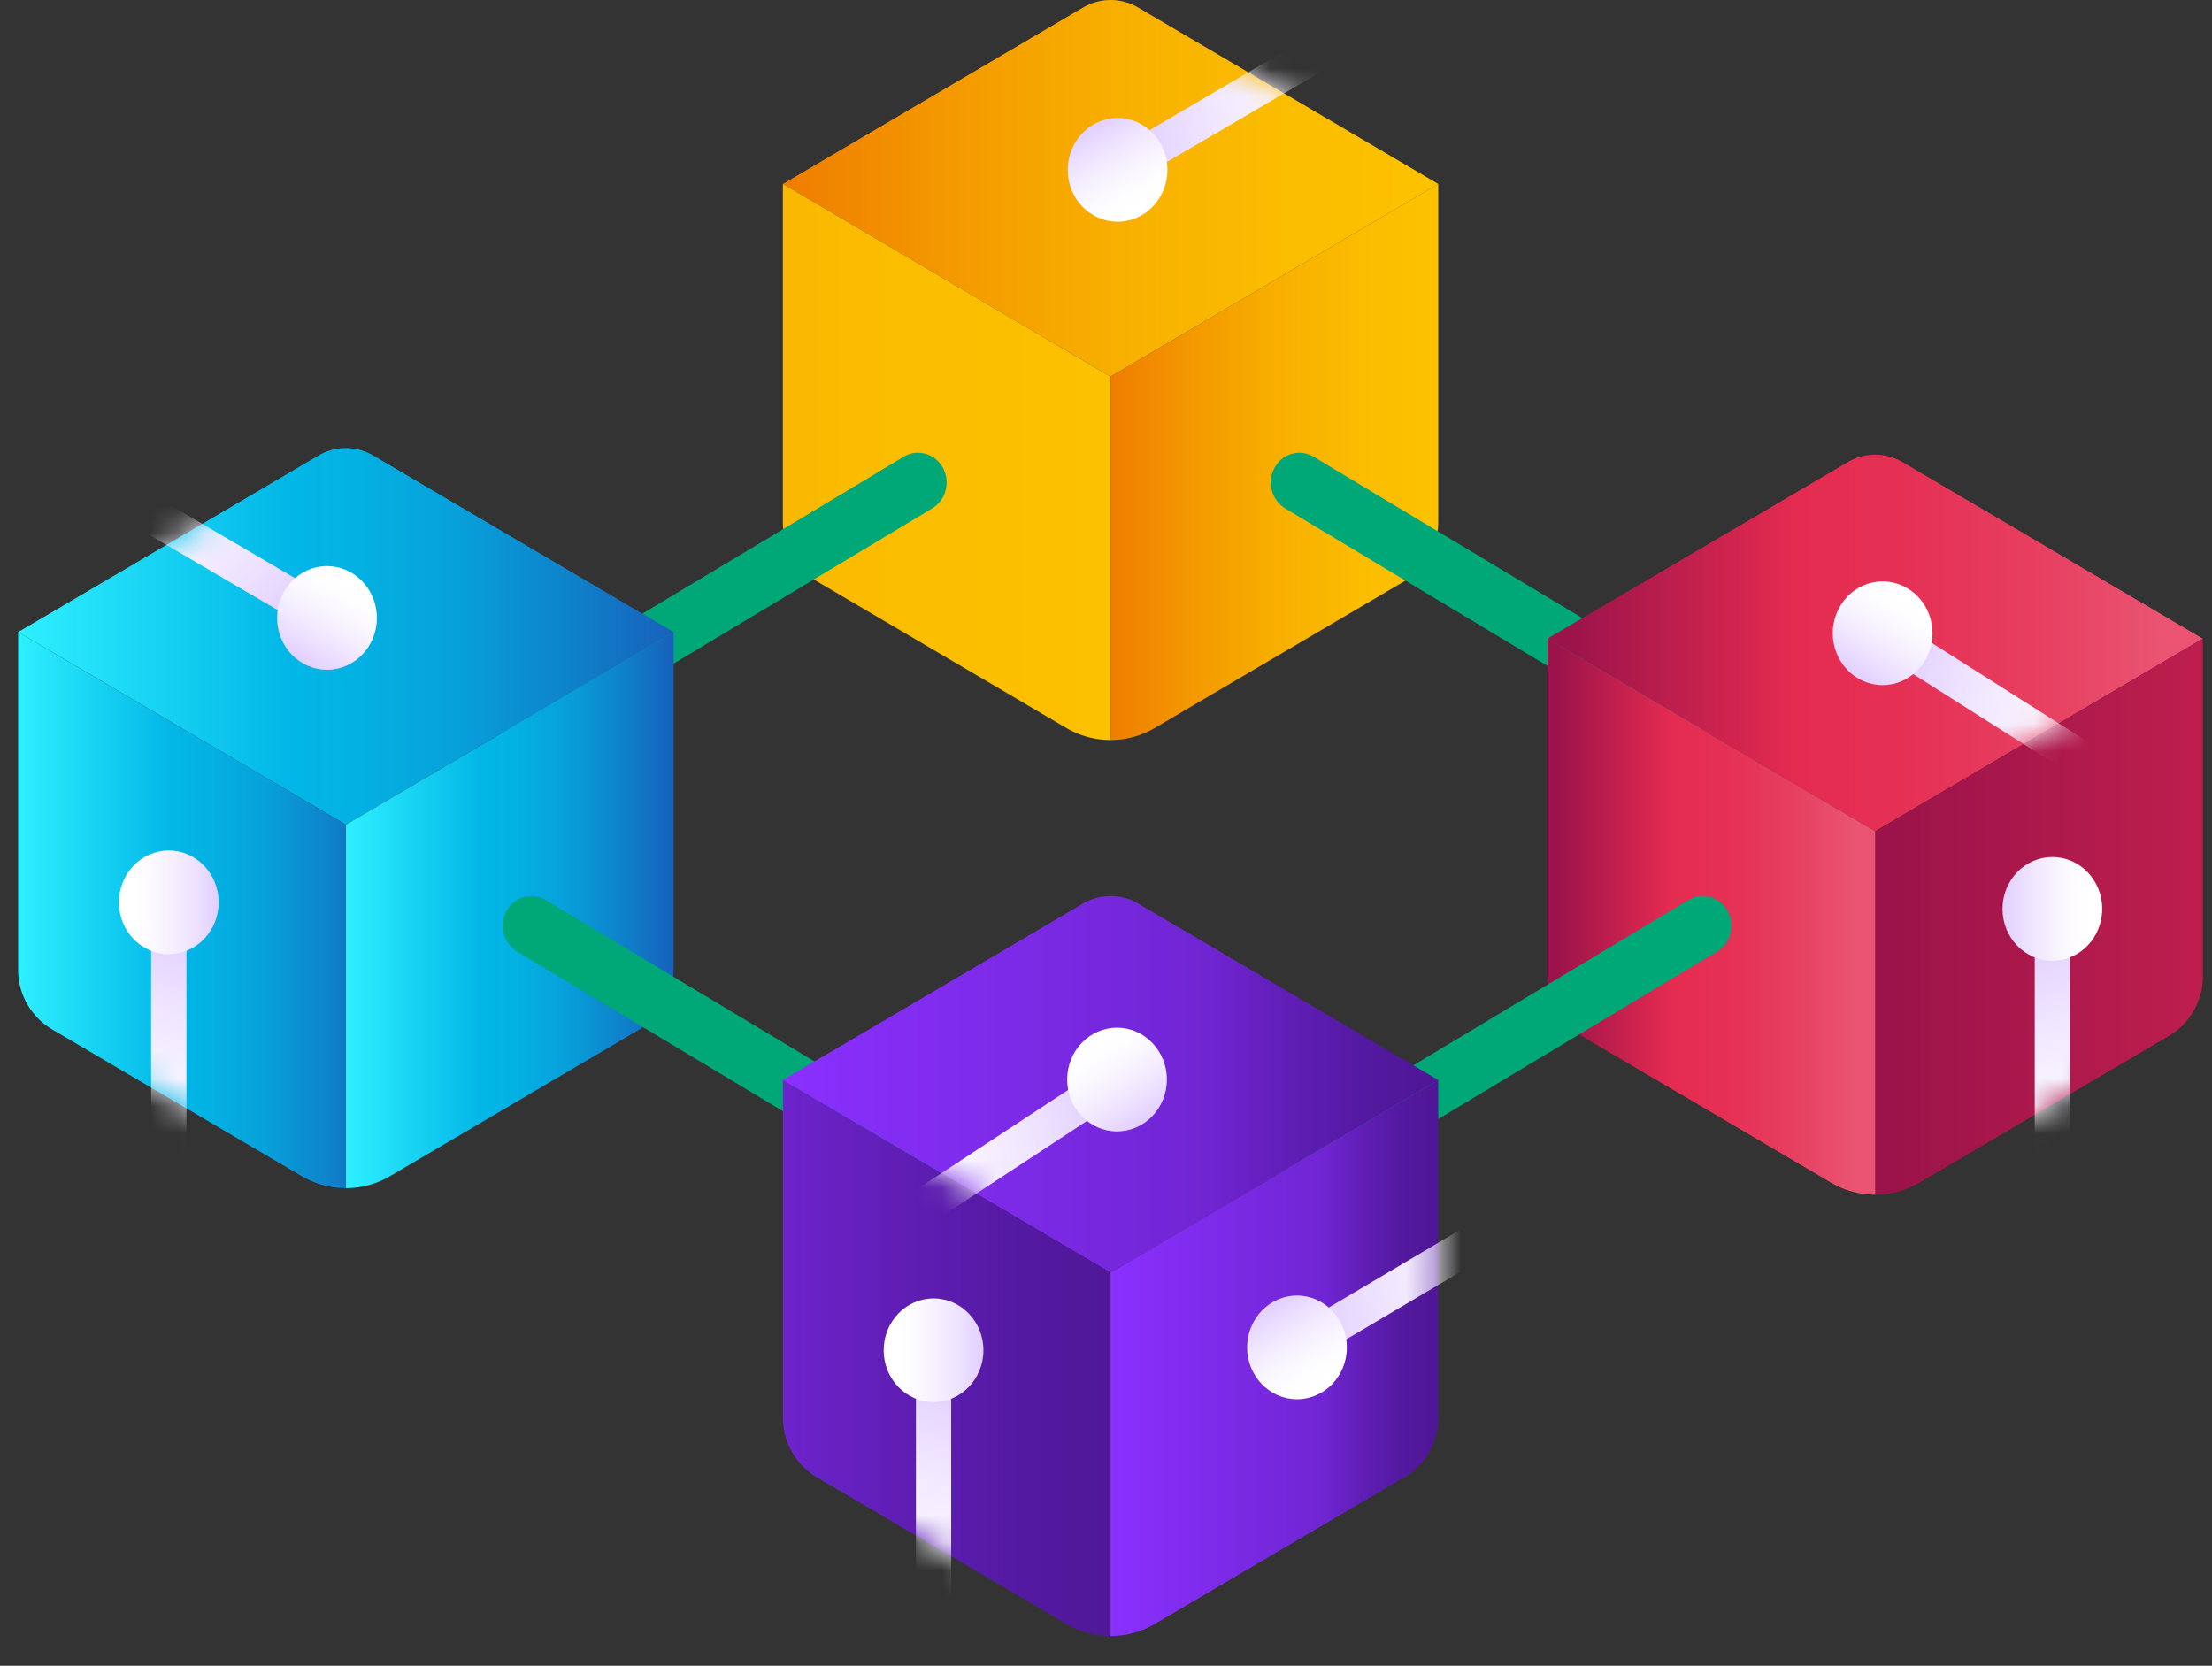<svg xmlns="http://www.w3.org/2000/svg" width="81" height="61" fill="none" viewBox="0 0 81 61"><rect x="0" y="0" width="81" height="61" fill="#333333" stroke="none"/><g clip-path="url(#clip0_2171_53796)"><path fill="url(#paint0_linear_2171_53796)" d="M39.659.276 28.668 6.738l12 7.054 12-7.054L41.677.276a1.982 1.982 0 0 0-2.017 0Z"/><path fill="url(#paint1_linear_2171_53796)" d="M40.668 13.792v13.309a3.21 3.21 0 0 1-1.621-.443l-9.15-5.38a2.535 2.535 0 0 1-1.229-2.192V6.736l12 7.056Z"/><path fill="url(#paint2_linear_2171_53796)" d="M52.667 6.736v12.35c0 .907-.47 1.745-1.23 2.191l-9.15 5.38a3.208 3.208 0 0 1-1.619.444V13.792l11.999-7.056Z"/><path fill="#00A877" d="M33.092 16.726 18.931 25.23c-.501.3-.673.968-.384 1.489.29.521.93.7 1.432.399l14.161-8.504c.501-.301.673-.968.384-1.49-.29-.52-.93-.699-1.432-.398Z"/><mask id="mask0_2171_53796" width="25" height="14" x="28" y="0" maskUnits="userSpaceOnUse" style="mask-type:luminance"><path fill="#fff" d="M39.663.276 28.672 6.738l12 7.054 12-7.054L41.68.276a1.982 1.982 0 0 0-2.017 0Z"/></mask><g mask="url(#mask0_2171_53796)"><path fill="url(#paint3_linear_2171_53796)" d="M41.67 5.784a.633.633 0 0 0 .878.256l7.81-4.575a.686.686 0 0 0 .245-.915.633.633 0 0 0-.88-.256L41.916 4.87a.686.686 0 0 0-.246.914Z"/><path fill="url(#paint4_linear_2171_53796)" d="M40.923 8.12c1.009 0 1.826-.851 1.826-1.9s-.817-1.899-1.826-1.899c-1.008 0-1.825.85-1.825 1.9 0 1.048.817 1.898 1.825 1.898Z"/></g><path fill="#00A877" d="m47.06 18.616 14.161 8.504a1.026 1.026 0 0 0 1.432-.4 1.114 1.114 0 0 0-.384-1.488l-14.161-8.504a1.026 1.026 0 0 0-1.432.399 1.114 1.114 0 0 0 .384 1.489Z"/><path fill="url(#paint5_linear_2171_53796)" d="m11.655 16.686-10.99 6.46 12 7.054 12-7.054-10.991-6.462a1.982 1.982 0 0 0-2.017 0l-.002.002Z"/><path fill="url(#paint6_linear_2171_53796)" d="M12.664 30.202V43.51a3.21 3.21 0 0 1-1.621-.442l-9.15-5.381a2.535 2.535 0 0 1-1.229-2.192V23.146l12 7.056Z"/><path fill="url(#paint7_linear_2171_53796)" d="M24.667 23.146v12.35c0 .907-.47 1.744-1.23 2.19l-9.15 5.382a3.208 3.208 0 0 1-1.619.443V30.2l11.999-7.055Z"/><mask id="mask1_2171_53796" width="13" height="21" x="0" y="23" maskUnits="userSpaceOnUse" style="mask-type:luminance"><path fill="#fff" d="M12.668 30.202v13.309a3.21 3.21 0 0 1-1.621-.443l-9.15-5.38a2.535 2.535 0 0 1-1.229-2.192v-12.35l12 7.056Z"/></mask><g mask="url(#mask1_2171_53796)"><path fill="url(#paint8_linear_2171_53796)" d="M6.181 33.933a.66.66 0 0 0-.646.672v9.322c0 .371.29.672.646.672a.66.66 0 0 0 .646-.672v-9.322a.66.66 0 0 0-.646-.672Z"/><path fill="url(#paint9_linear_2171_53796)" d="M6.181 34.943c1.008 0 1.826-.85 1.826-1.9 0-1.048-.818-1.898-1.826-1.898s-1.826.85-1.826 1.899.818 1.899 1.826 1.899Z"/></g><mask id="mask2_2171_53796" width="25" height="15" x="0" y="16" maskUnits="userSpaceOnUse" style="mask-type:luminance"><path fill="#fff" d="M11.659 16.686.668 23.146l12 7.054 12-7.054-10.99-6.462a1.982 1.982 0 0 0-2.017 0l-.002.002Z"/></mask><g mask="url(#mask2_2171_53796)"><path fill="url(#paint10_linear_2171_53796)" d="M11.228 22.192a.686.686 0 0 0-.246-.915l-7.809-4.575a.633.633 0 0 0-.879.256.686.686 0 0 0 .246.914l7.809 4.575c.31.183.704.067.879-.255Z"/><path fill="url(#paint11_linear_2171_53796)" d="M11.974 24.528c1.008 0 1.826-.85 1.826-1.899 0-1.048-.818-1.899-1.826-1.899s-1.826.85-1.826 1.9c0 1.048.818 1.898 1.826 1.898Z"/></g><path fill="url(#paint12_linear_2171_53796)" d="m69.674 16.926 10.99 6.462-12 7.054-12-7.054 10.991-6.462a1.982 1.982 0 0 1 2.017 0h.002Z"/><path fill="url(#paint13_linear_2171_53796)" d="M68.664 30.442v13.31a3.21 3.21 0 0 0 1.622-.444l9.149-5.38a2.535 2.535 0 0 0 1.23-2.192v-12.35l-12 7.056Z"/><path fill="url(#paint14_linear_2171_53796)" d="M56.668 23.387v12.35c0 .907.47 1.744 1.23 2.19l9.149 5.381a3.209 3.209 0 0 0 1.62.443V30.442l-11.999-7.055Z"/><mask id="mask3_2171_53796" width="13" height="21" x="68" y="23" maskUnits="userSpaceOnUse" style="mask-type:luminance"><path fill="#fff" d="M68.664 30.442v13.31a3.21 3.21 0 0 0 1.622-.444l9.149-5.38a2.535 2.535 0 0 0 1.23-2.192v-12.35l-12 7.056Z"/></mask><g mask="url(#mask3_2171_53796)"><path fill="url(#paint15_linear_2171_53796)" d="M75.154 34.173c.357 0 .646.301.646.672v9.323a.66.66 0 0 1-.646.672.66.66 0 0 1-.646-.672v-9.323a.66.66 0 0 1 .646-.672Z"/><path fill="url(#paint16_linear_2171_53796)" d="M75.154 35.183c1.008 0 1.826-.85 1.826-1.899s-.818-1.899-1.826-1.899-1.826.85-1.826 1.9c0 1.048.817 1.898 1.826 1.898Z"/></g><mask id="mask4_2171_53796" width="25" height="15" x="56" y="16" maskUnits="userSpaceOnUse" style="mask-type:luminance"><path fill="#fff" d="m69.67 16.926 10.99 6.462-12 7.054-12-7.054 10.991-6.462a1.982 1.982 0 0 1 2.017 0h.002Z"/></mask><g mask="url(#mask4_2171_53796)"><path fill="url(#paint17_linear_2171_53796)" d="M69.668 23.65a.632.632 0 0 1 .887-.223l7.653 4.85c.304.193.4.607.216.923a.633.633 0 0 1-.888.224l-7.653-4.85a.688.688 0 0 1-.215-.923Z"/><path fill="url(#paint18_linear_2171_53796)" d="M68.939 25.088c1.008 0 1.826-.85 1.826-1.899 0-1.048-.818-1.898-1.826-1.898s-1.826.85-1.826 1.898c0 1.05.818 1.9 1.826 1.9Z"/></g><path fill="#00A877" d="m61.83 32.96-14.16 8.503c-.502.301-.674.968-.384 1.49.289.52.93.699 1.431.398l14.162-8.504c.5-.3.672-.968.383-1.489-.29-.521-.93-.7-1.431-.399ZM18.935 34.847l14.162 8.504c.5.3 1.142.122 1.43-.4a1.114 1.114 0 0 0-.383-1.488l-14.161-8.504a1.026 1.026 0 0 0-1.432.399 1.114 1.114 0 0 0 .384 1.489Z"/><path fill="url(#paint19_linear_2171_53796)" d="M39.659 33.088 28.668 39.55l12 7.055 12-7.054-10.99-6.463a1.982 1.982 0 0 0-2.017 0h-.002Z"/><path fill="url(#paint20_linear_2171_53796)" d="M40.668 46.605v13.308a3.21 3.21 0 0 1-1.621-.443l-9.15-5.38a2.535 2.535 0 0 1-1.229-2.192v-12.35l12 7.056Z"/><path fill="url(#paint21_linear_2171_53796)" d="M52.667 39.549v12.35c0 .907-.47 1.744-1.23 2.19l-9.15 5.381a3.208 3.208 0 0 1-1.619.443V46.605l11.999-7.056Z"/><mask id="mask5_2171_53796" width="13" height="21" x="28" y="39" maskUnits="userSpaceOnUse" style="mask-type:luminance"><path fill="#fff" d="M40.672 46.605v13.309a3.21 3.21 0 0 1-1.621-.443l-9.15-5.38a2.535 2.535 0 0 1-1.23-2.192v-12.35l12.001 7.056Z"/></mask><g mask="url(#mask5_2171_53796)"><path fill="url(#paint22_linear_2171_53796)" d="M34.185 50.336a.66.66 0 0 0-.646.672v9.322c0 .371.29.672.646.672a.66.66 0 0 0 .646-.672v-9.322a.66.66 0 0 0-.646-.672Z"/><path fill="url(#paint23_linear_2171_53796)" d="M34.185 51.346c1.008 0 1.826-.85 1.826-1.9 0-1.048-.818-1.898-1.826-1.898s-1.826.85-1.826 1.899c0 1.048.818 1.899 1.826 1.899Z"/></g><mask id="mask6_2171_53796" width="25" height="15" x="28" y="32" maskUnits="userSpaceOnUse" style="mask-type:luminance"><path fill="#fff" d="M39.663 33.088 28.672 39.55l12 7.055 12-7.054-10.99-6.463a1.982 1.982 0 0 0-2.018 0h-.001Z"/></mask><g mask="url(#mask6_2171_53796)"><path fill="url(#paint24_linear_2171_53796)" d="M40.18 40.008a.63.63 0 0 0-.89-.209l-7.578 4.975a.686.686 0 0 0-.201.926.63.63 0 0 0 .89.209l7.579-4.975a.686.686 0 0 0 .2-.926Z"/><path fill="url(#paint25_linear_2171_53796)" d="M40.904 41.432c1.008 0 1.825-.85 1.825-1.898 0-1.05-.817-1.9-1.825-1.9-1.009 0-1.826.85-1.826 1.9 0 1.048.817 1.898 1.826 1.898Z"/></g><mask id="mask7_2171_53796" width="13" height="21" x="40" y="39" maskUnits="userSpaceOnUse" style="mask-type:luminance"><path fill="#fff" d="M52.667 39.55v12.349c0 .907-.47 1.745-1.23 2.191l-9.15 5.38a3.208 3.208 0 0 1-1.619.444v-13.31l11.999-7.055Z"/></mask><g mask="url(#mask7_2171_53796)"><path fill="url(#paint26_linear_2171_53796)" d="M48.236 48.903c.177.322.57.434.881.252l7.79-4.608a.688.688 0 0 0 .242-.916.633.633 0 0 0-.88-.253l-7.79 4.609a.688.688 0 0 0-.243.916Z"/><path fill="url(#paint27_linear_2171_53796)" d="M47.494 51.241c1.008 0 1.825-.85 1.825-1.899 0-1.048-.817-1.899-1.825-1.899-1.009 0-1.826.85-1.826 1.9 0 1.048.817 1.898 1.826 1.898Z"/></g></g><defs><linearGradient id="paint0_linear_2171_53796" x1="28.668" x2="52.667" y1="6.895" y2="6.895" gradientUnits="userSpaceOnUse"><stop stop-color="#EF7D00"/><stop offset=".26" stop-color="#F49A00"/><stop offset=".52" stop-color="#F8B000"/><stop offset=".77" stop-color="#FBBD00"/><stop offset="1" stop-color="#FCC200"/></linearGradient><linearGradient id="paint1_linear_2171_53796" x1=".667" x2="42.263" y1="16.919" y2="16.919" gradientUnits="userSpaceOnUse"><stop stop-color="#EF7D00"/><stop offset=".26" stop-color="#F49A00"/><stop offset=".52" stop-color="#F8B000"/><stop offset=".77" stop-color="#FBBD00"/><stop offset="1" stop-color="#FCC200"/></linearGradient><linearGradient id="paint2_linear_2171_53796" x1="40.668" x2="52.667" y1="16.919" y2="16.919" gradientUnits="userSpaceOnUse"><stop stop-color="#EF7D00"/><stop offset=".26" stop-color="#F49A00"/><stop offset=".52" stop-color="#F8B000"/><stop offset=".77" stop-color="#FBBD00"/><stop offset="1" stop-color="#FCC200"/></linearGradient><linearGradient id="paint3_linear_2171_53796" x1="50.945" x2="41.294" y1="2.155" y2="4.039" gradientUnits="userSpaceOnUse"><stop offset=".12" stop-color="#fff"/><stop offset=".36" stop-color="#FBF9FF"/><stop offset=".67" stop-color="#F1E8FF"/><stop offset="1" stop-color="#E2CFFF"/></linearGradient><linearGradient id="paint4_linear_2171_53796" x1="41.82" x2="39.918" y1="7.88" y2="4.635" gradientUnits="userSpaceOnUse"><stop offset=".12" stop-color="#fff"/><stop offset=".36" stop-color="#FBF9FF"/><stop offset=".67" stop-color="#F1E8FF"/><stop offset="1" stop-color="#E2CFFF"/></linearGradient><linearGradient id="paint5_linear_2171_53796" x1=".664" x2="24.663" y1="23.305" y2="23.305" gradientUnits="userSpaceOnUse"><stop stop-color="#2EF0FF"/><stop offset=".41" stop-color="#02B7E7"/><stop offset=".52" stop-color="#03B1E3"/><stop offset=".67" stop-color="#07A0DA"/><stop offset=".83" stop-color="#0E84CC"/><stop offset="1" stop-color="#1761BA"/></linearGradient><linearGradient id="paint6_linear_2171_53796" x1=".664" x2="14.258" y1="33.329" y2="33.329" gradientUnits="userSpaceOnUse"><stop stop-color="#2EF0FF"/><stop offset=".41" stop-color="#02B7E7"/><stop offset=".52" stop-color="#03B1E3"/><stop offset=".67" stop-color="#07A0DA"/><stop offset=".83" stop-color="#0E84CC"/><stop offset="1" stop-color="#1761BA"/></linearGradient><linearGradient id="paint7_linear_2171_53796" x1="12.668" x2="24.667" y1="33.329" y2="33.329" gradientUnits="userSpaceOnUse"><stop stop-color="#2EF0FF"/><stop offset=".41" stop-color="#02B7E7"/><stop offset=".52" stop-color="#03B1E3"/><stop offset=".67" stop-color="#07A0DA"/><stop offset=".83" stop-color="#0E84CC"/><stop offset="1" stop-color="#1761BA"/></linearGradient><linearGradient id="paint8_linear_2171_53796" x1="4.671" x2="7.914" y1="44.123" y2="34.481" gradientUnits="userSpaceOnUse"><stop offset=".12" stop-color="#fff"/><stop offset=".36" stop-color="#FBF9FF"/><stop offset=".67" stop-color="#F1E8FF"/><stop offset="1" stop-color="#E2CFFF"/></linearGradient><linearGradient id="paint9_linear_2171_53796" x1="4.355" x2="8.007" y1="33.042" y2="33.042" gradientUnits="userSpaceOnUse"><stop offset=".12" stop-color="#fff"/><stop offset=".36" stop-color="#FBF9FF"/><stop offset=".67" stop-color="#F1E8FF"/><stop offset="1" stop-color="#E2CFFF"/></linearGradient><linearGradient id="paint10_linear_2171_53796" x1="3.426" x2="10.365" y1="15.821" y2="23.059" gradientUnits="userSpaceOnUse"><stop offset=".12" stop-color="#fff"/><stop offset=".36" stop-color="#FBF9FF"/><stop offset=".67" stop-color="#F1E8FF"/><stop offset="1" stop-color="#E2CFFF"/></linearGradient><linearGradient id="paint11_linear_2171_53796" x1="12.863" x2="10.963" y1="20.977" y2="24.22" gradientUnits="userSpaceOnUse"><stop offset=".12" stop-color="#fff"/><stop offset=".36" stop-color="#FBF9FF"/><stop offset=".67" stop-color="#F1E8FF"/><stop offset="1" stop-color="#E2CFFF"/></linearGradient><linearGradient id="paint12_linear_2171_53796" x1="80.665" x2="56.666" y1="23.547" y2="23.547" gradientUnits="userSpaceOnUse"><stop offset=".07" stop-color="#EA5371"/><stop offset=".25" stop-color="#E73F60"/><stop offset=".46" stop-color="#E53054"/><stop offset=".62" stop-color="#E52B50"/><stop offset=".97" stop-color="#9B134A"/></linearGradient><linearGradient id="paint13_linear_2171_53796" x1="136.665" x2="67.07" y1="33.57" y2="33.57" gradientUnits="userSpaceOnUse"><stop offset=".07" stop-color="#EA5371"/><stop offset=".25" stop-color="#E73F60"/><stop offset=".46" stop-color="#E53054"/><stop offset=".62" stop-color="#E52B50"/><stop offset=".97" stop-color="#9B134A"/></linearGradient><linearGradient id="paint14_linear_2171_53796" x1="68.667" x2="56.668" y1="33.57" y2="33.57" gradientUnits="userSpaceOnUse"><stop offset=".07" stop-color="#EA5371"/><stop offset=".25" stop-color="#E73F60"/><stop offset=".46" stop-color="#E53054"/><stop offset=".62" stop-color="#E52B50"/><stop offset=".97" stop-color="#9B134A"/></linearGradient><linearGradient id="paint15_linear_2171_53796" x1="76.665" x2="73.419" y1="44.363" y2="34.721" gradientUnits="userSpaceOnUse"><stop offset=".12" stop-color="#fff"/><stop offset=".36" stop-color="#FBF9FF"/><stop offset=".67" stop-color="#F1E8FF"/><stop offset="1" stop-color="#E2CFFF"/></linearGradient><linearGradient id="paint16_linear_2171_53796" x1="76.978" x2="73.326" y1="33.284" y2="33.284" gradientUnits="userSpaceOnUse"><stop offset=".12" stop-color="#fff"/><stop offset=".36" stop-color="#FBF9FF"/><stop offset=".67" stop-color="#F1E8FF"/><stop offset="1" stop-color="#E2CFFF"/></linearGradient><linearGradient id="paint17_linear_2171_53796" x1="78.82" x2="69.231" y1="27.608" y2="25.406" gradientUnits="userSpaceOnUse"><stop offset=".12" stop-color="#fff"/><stop offset=".36" stop-color="#FBF9FF"/><stop offset=".67" stop-color="#F1E8FF"/><stop offset="1" stop-color="#E2CFFF"/></linearGradient><linearGradient id="paint18_linear_2171_53796" x1="69.889" x2="67.878" y1="21.563" y2="24.736" gradientUnits="userSpaceOnUse"><stop offset=".12" stop-color="#fff"/><stop offset=".36" stop-color="#FBF9FF"/><stop offset=".67" stop-color="#F1E8FF"/><stop offset="1" stop-color="#E2CFFF"/></linearGradient><linearGradient id="paint19_linear_2171_53796" x1="28.666" x2="52.667" y1="39.709" y2="39.709" gradientUnits="userSpaceOnUse"><stop stop-color="#8A30FF"/><stop offset=".65" stop-color="#7025D2"/><stop offset=".77" stop-color="#601EB6"/><stop offset=".89" stop-color="#5319A0"/><stop offset=".97" stop-color="#4F1798"/></linearGradient><linearGradient id="paint20_linear_2171_53796" x1=".667" x2="42.264" y1="49.732" y2="49.732" gradientUnits="userSpaceOnUse"><stop stop-color="#8A30FF"/><stop offset=".65" stop-color="#7025D2"/><stop offset=".77" stop-color="#601EB6"/><stop offset=".89" stop-color="#5319A0"/><stop offset=".97" stop-color="#4F1798"/></linearGradient><linearGradient id="paint21_linear_2171_53796" x1="40.668" x2="52.667" y1="49.732" y2="49.732" gradientUnits="userSpaceOnUse"><stop stop-color="#8A30FF"/><stop offset=".65" stop-color="#7025D2"/><stop offset=".77" stop-color="#601EB6"/><stop offset=".89" stop-color="#5319A0"/><stop offset=".97" stop-color="#4F1798"/></linearGradient><linearGradient id="paint22_linear_2171_53796" x1="32.674" x2="35.918" y1="60.526" y2="50.884" gradientUnits="userSpaceOnUse"><stop offset=".12" stop-color="#fff"/><stop offset=".36" stop-color="#FBF9FF"/><stop offset=".67" stop-color="#F1E8FF"/><stop offset="1" stop-color="#E2CFFF"/></linearGradient><linearGradient id="paint23_linear_2171_53796" x1="32.359" x2="36.011" y1="49.447" y2="49.447" gradientUnits="userSpaceOnUse"><stop offset=".12" stop-color="#fff"/><stop offset=".36" stop-color="#FBF9FF"/><stop offset=".67" stop-color="#F1E8FF"/><stop offset="1" stop-color="#E2CFFF"/></linearGradient><linearGradient id="paint24_linear_2171_53796" x1="31.088" x2="40.646" y1="44.114" y2="41.767" gradientUnits="userSpaceOnUse"><stop offset=".12" stop-color="#fff"/><stop offset=".36" stop-color="#FBF9FF"/><stop offset=".67" stop-color="#F1E8FF"/><stop offset="1" stop-color="#E2CFFF"/></linearGradient><linearGradient id="paint25_linear_2171_53796" x1="39.929" x2="41.989" y1="37.922" y2="41.061" gradientUnits="userSpaceOnUse"><stop offset=".12" stop-color="#fff"/><stop offset=".36" stop-color="#FBF9FF"/><stop offset=".67" stop-color="#F1E8FF"/><stop offset="1" stop-color="#E2CFFF"/></linearGradient><linearGradient id="paint26_linear_2171_53796" x1="57.499" x2="47.856" y1="45.231" y2="47.152" gradientUnits="userSpaceOnUse"><stop offset=".12" stop-color="#fff"/><stop offset=".36" stop-color="#FBF9FF"/><stop offset=".67" stop-color="#F1E8FF"/><stop offset="1" stop-color="#E2CFFF"/></linearGradient><linearGradient id="paint27_linear_2171_53796" x1="48.397" x2="46.482" y1="50.993" y2="47.757" gradientUnits="userSpaceOnUse"><stop offset=".12" stop-color="#fff"/><stop offset=".36" stop-color="#FBF9FF"/><stop offset=".67" stop-color="#F1E8FF"/><stop offset="1" stop-color="#E2CFFF"/></linearGradient><clipPath id="clip0_2171_53796"><path fill="#fff" d="M.664 0h80v61h-80z"/></clipPath></defs></svg>
